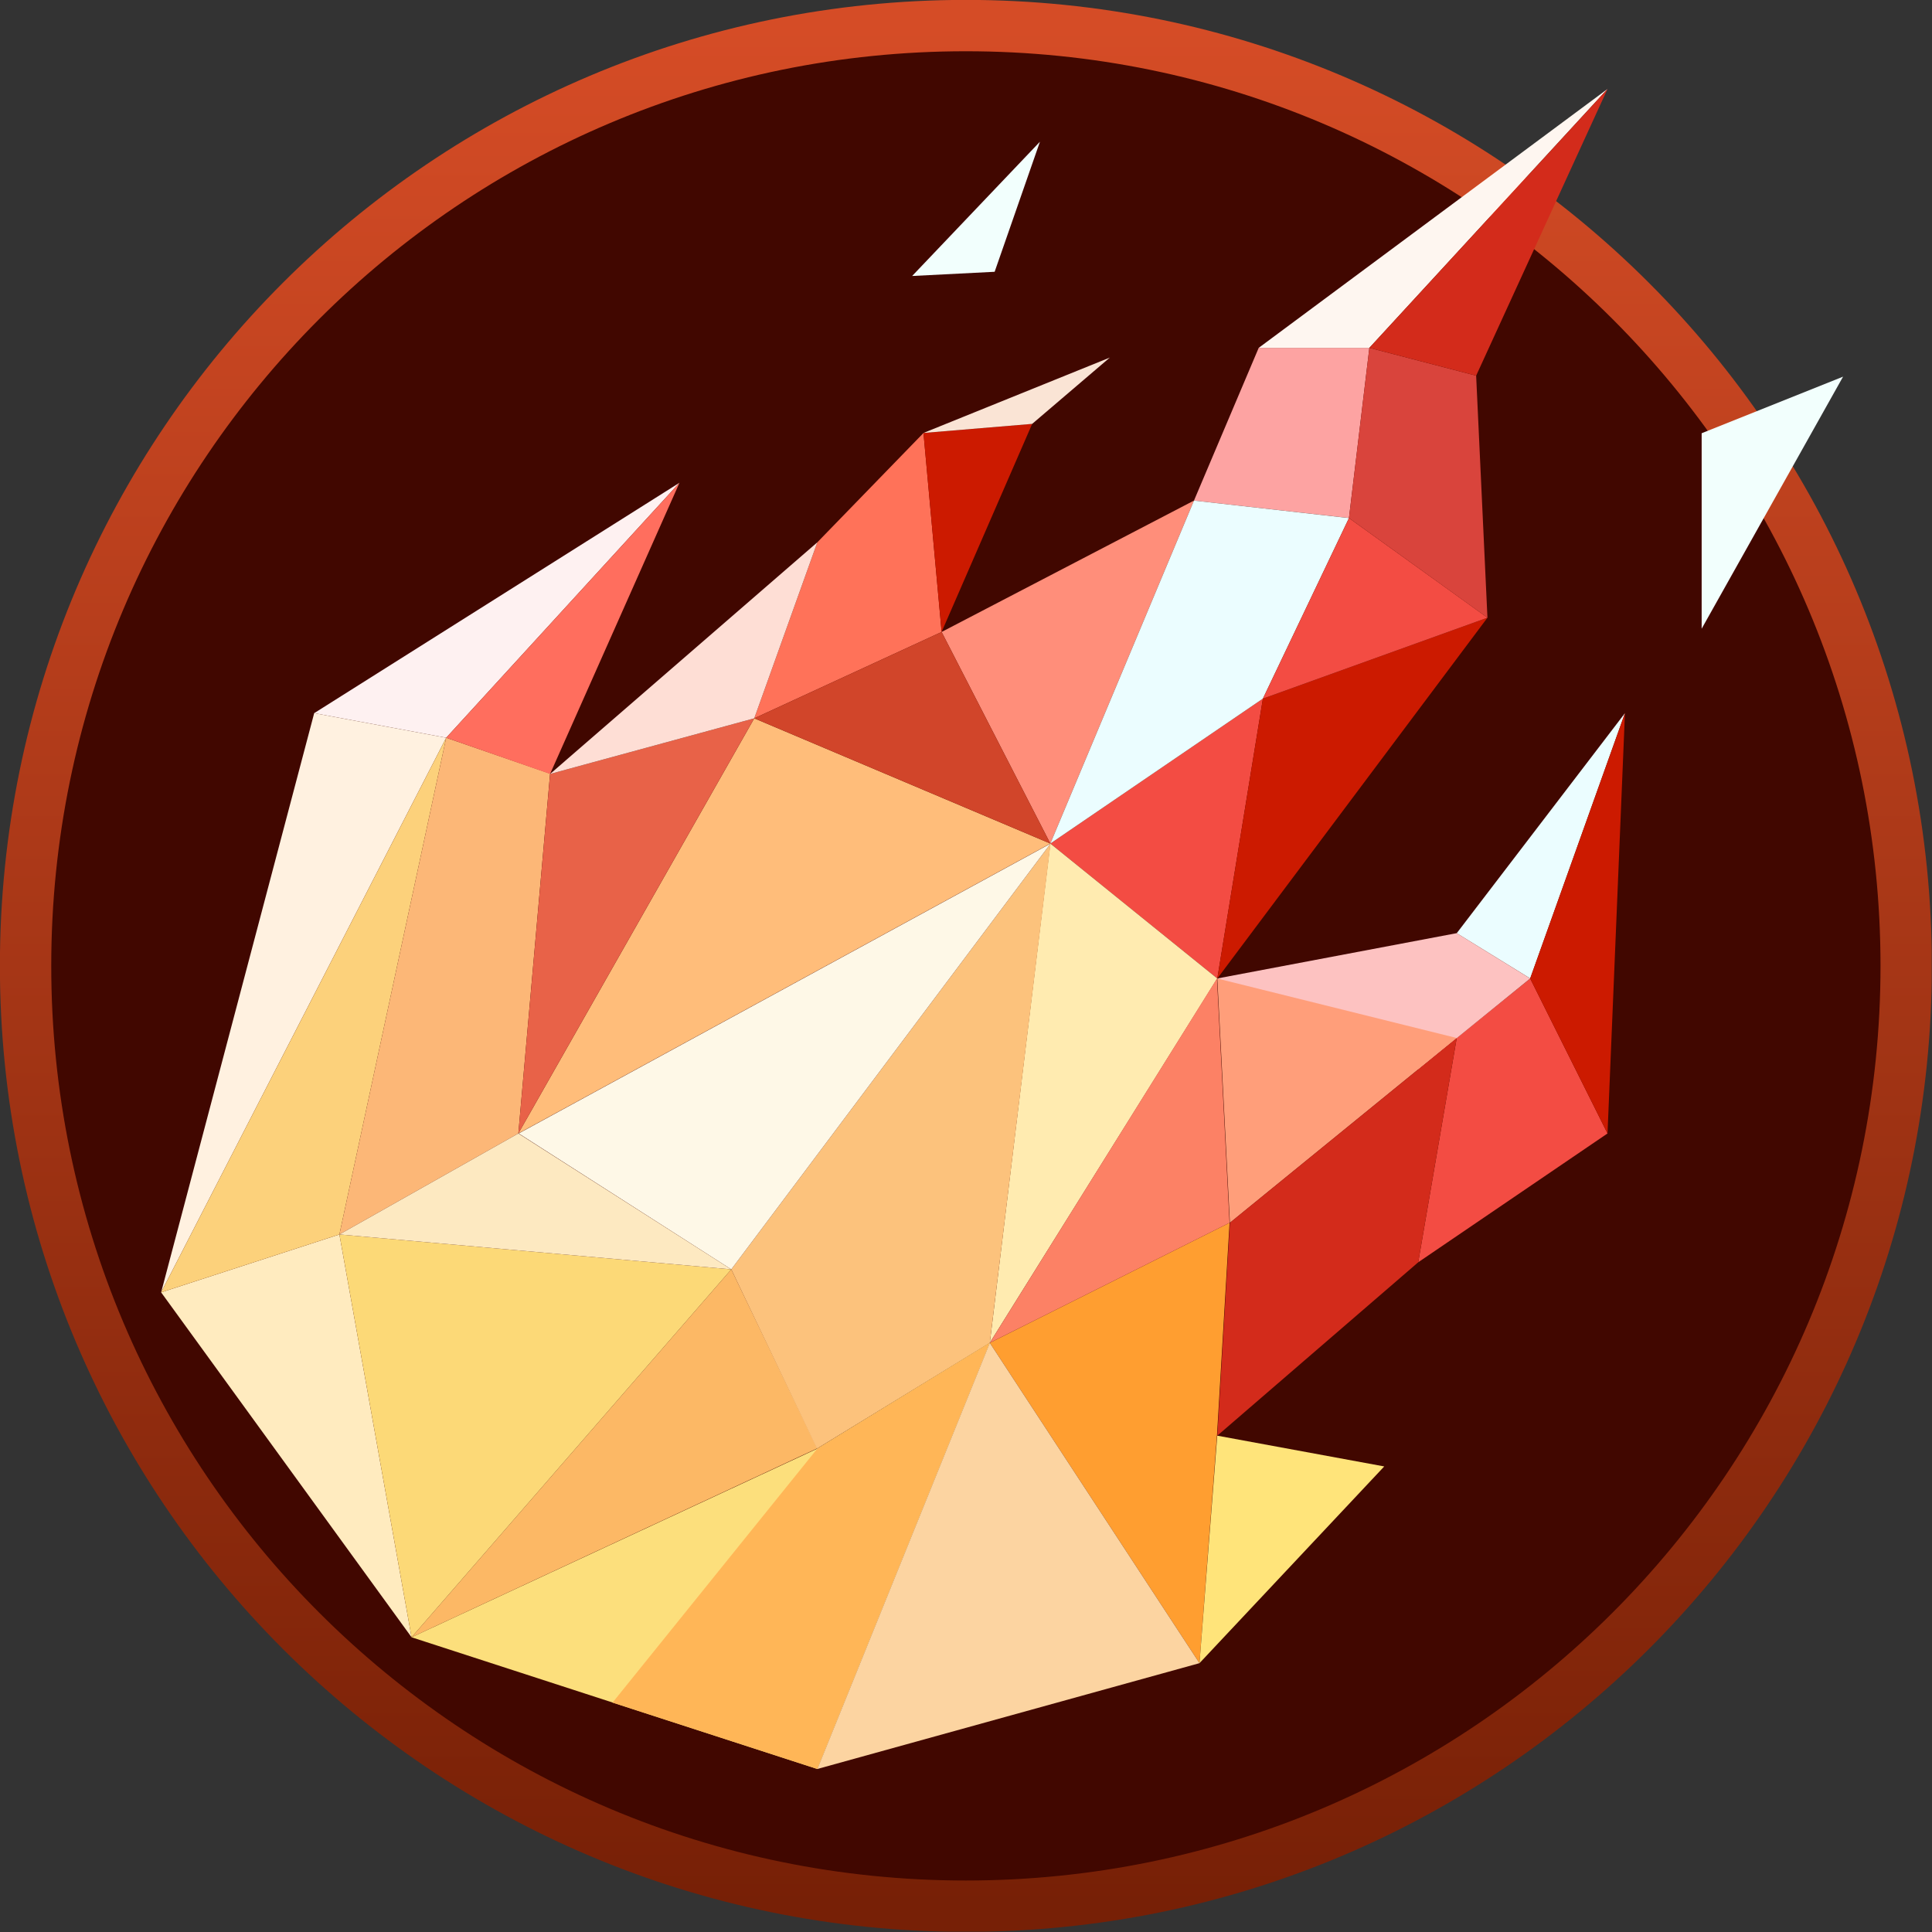 <svg width="40" height="40" viewBox="0 0 40 40" fill="none" xmlns="http://www.w3.org/2000/svg">
<rect x="0" y="0" width="40" height="40" fill="#333333" stroke="none"/>
<g clip-path="url(#clip0_418_1785)">
<path d="M19.997 39.465C30.749 39.465 39.465 30.749 39.465 19.997C39.465 9.245 30.749 0.529 19.997 0.529C9.245 0.529 0.529 9.245 0.529 19.997C0.529 30.749 9.245 39.465 19.997 39.465Z" fill="#410700"/>
<path fill-rule="evenodd" clip-rule="evenodd" d="M19.997 1.061C9.539 1.061 1.061 9.539 1.061 19.997C1.061 30.455 9.539 38.934 19.997 38.934C30.456 38.934 38.934 30.455 38.934 19.997C38.934 9.539 30.456 1.061 19.997 1.061ZM-0.002 19.997C-0.002 8.952 8.952 -0.002 19.997 -0.002C31.043 -0.002 39.997 8.952 39.997 19.997C39.997 31.043 31.043 39.997 19.997 39.997C8.952 39.997 -0.002 31.043 -0.002 19.997Z" fill="url(#paint0_linear_418_1785)"/>
<path d="M20.493 27.802L24.834 34.434L25.196 29.724L25.457 25.316L20.493 27.802Z" fill="#FF9E30"/>
<path d="M21.746 17.465L25.203 20.259L26.147 14.464L21.746 17.465Z" fill="#F34C43"/>
<path d="M35.231 13.017V8.97L38.159 7.798L35.231 13.017Z" fill="#F2FFFD"/>
<path d="M21.746 17.465L25.202 20.258L20.493 27.802L21.746 17.465Z" fill="#FFEBB0"/>
<path d="M8.521 33.898L15.14 26.281L16.922 29.986L8.521 33.898Z" fill="#FCB865"/>
<path d="M21.746 17.465L10.732 23.467L15.616 14.872L21.746 17.465Z" fill="#FFBD7A"/>
<path d="M6.505 14.765L14.068 9.995L9.238 15.274L6.505 14.765Z" fill="#FEF1F1"/>
<path d="M3.336 26.757L6.505 14.765L9.238 15.274L3.336 26.757Z" fill="#FFF1E0"/>
<path d="M16.922 11.228L19.12 8.964L19.495 13.084L15.616 14.872L16.922 11.228Z" fill="#FF7259"/>
<path d="M27.929 10.725L28.351 7.202H26.06L24.72 10.364L27.929 10.725Z" fill="#FDA3A2"/>
<path d="M24.72 10.364L19.495 13.084L21.746 17.465L24.72 10.364Z" fill="#FF8E7A"/>
<path d="M15.14 26.281L21.752 17.465L20.493 27.802L16.915 29.992L15.14 26.281Z" fill="#FCC27C"/>
<path d="M15.14 26.281L21.752 17.465L10.739 23.467L15.14 26.281Z" fill="#FEF8E7"/>
<path d="M3.336 26.757L7.027 25.558L8.521 33.898L3.336 26.757Z" fill="#FFEBBF"/>
<path d="M3.336 26.757L9.238 15.274L7.027 25.558L3.336 26.757Z" fill="#FCD17B"/>
<path d="M10.732 23.467L11.389 16.018L9.238 15.274L7.027 25.558L10.732 23.467Z" fill="#FCB777"/>
<path d="M9.238 15.274L14.068 9.995L11.389 16.024L9.238 15.274Z" fill="#FF6E5E"/>
<path d="M20.493 27.802L25.457 25.316L25.196 20.259L20.493 27.802Z" fill="#FC8165"/>
<path d="M18.885 5.714L21.531 2.934L20.593 5.627L18.885 5.714Z" fill="#F2FFFD"/>
<path d="M30.16 19.321L31.681 20.258L33.643 14.765L30.16 19.321Z" fill="#EBFDFF"/>
<path d="M33.282 23.467L31.681 20.259L30.16 21.491L29.363 26.134L33.282 23.467Z" fill="#F34C43"/>
<path d="M20.493 27.802L16.922 29.992L8.521 33.898L16.922 36.625L20.493 27.802Z" fill="#FCDF7C"/>
<path d="M19.119 8.964L21.37 8.776L19.495 13.084L19.119 8.964Z" fill="#CC1A00"/>
<path d="M11.389 16.024L15.616 14.872L10.732 23.467L11.389 16.024Z" fill="#E86248"/>
<path d="M28.351 7.202H26.06L33.282 1.842L28.351 7.202Z" fill="#FEF6F0"/>
<path d="M30.562 7.778L28.351 7.202L27.929 10.725L30.796 12.789L30.562 7.778Z" fill="#D9443C"/>
<path d="M28.351 7.202L30.562 7.778L33.282 1.842L28.351 7.202Z" fill="#D32B1B"/>
<path d="M24.72 10.364L27.929 10.726L26.147 14.464L21.746 17.465L24.72 10.364Z" fill="#EBFDFF"/>
<path d="M28.659 30.361L25.202 29.724L24.834 34.434L28.659 30.361Z" fill="#FFE47A"/>
<path d="M31.681 20.258L30.16 19.32L25.203 20.258L29.363 22.141L31.681 20.258Z" fill="#FDC2C1"/>
<path d="M33.282 23.467L33.643 14.765L31.68 20.258L33.282 23.467Z" fill="#CC1A00"/>
<path d="M30.16 21.491L25.203 20.259L25.464 25.316L30.16 21.491Z" fill="#FF9E7A"/>
<path d="M19.119 8.964L21.37 8.776L22.978 7.403L19.119 8.964Z" fill="#FAE4D5"/>
<path d="M12.682 35.251L16.922 36.625L20.493 27.802L16.922 29.992L12.682 35.251Z" fill="#FFB657"/>
<path d="M30.796 12.789L26.147 14.464L25.203 20.259L30.796 12.789Z" fill="#CC1A00"/>
<path d="M15.616 14.872L21.746 17.465L19.495 13.084L15.616 14.872Z" fill="#D1452A"/>
<path d="M7.027 25.558L8.521 33.898L15.14 26.281L7.027 25.558Z" fill="#FCD977"/>
<path d="M16.922 36.625L24.834 34.434L20.493 27.802L16.922 36.625Z" fill="#FCD4A1"/>
<path d="M10.732 23.467L7.027 25.558L15.14 26.281L10.732 23.467Z" fill="#FDE9C1"/>
<path d="M27.929 10.726L30.796 12.789L26.147 14.464L27.929 10.726Z" fill="#F34C43"/>
<path d="M25.464 25.316L25.203 29.724L29.363 26.134L30.16 21.491L25.464 25.316Z" fill="#D32B1B"/>
<path d="M16.922 11.228L11.389 16.024L15.616 14.872L16.922 11.228Z" fill="#FEDED5"/>
</g>
<defs>
<linearGradient id="paint0_linear_418_1785" x1="19.998" y1="0.532" x2="19.998" y2="39.465" gradientUnits="userSpaceOnUse">
<stop stop-color="#D54C26"/>
<stop offset="1" stop-color="#772006"/>
</linearGradient>
<clipPath id="clip0_418_1785">
<rect width="39.994" height="39.994" fill="white"/>
</clipPath>
</defs>
</svg>
